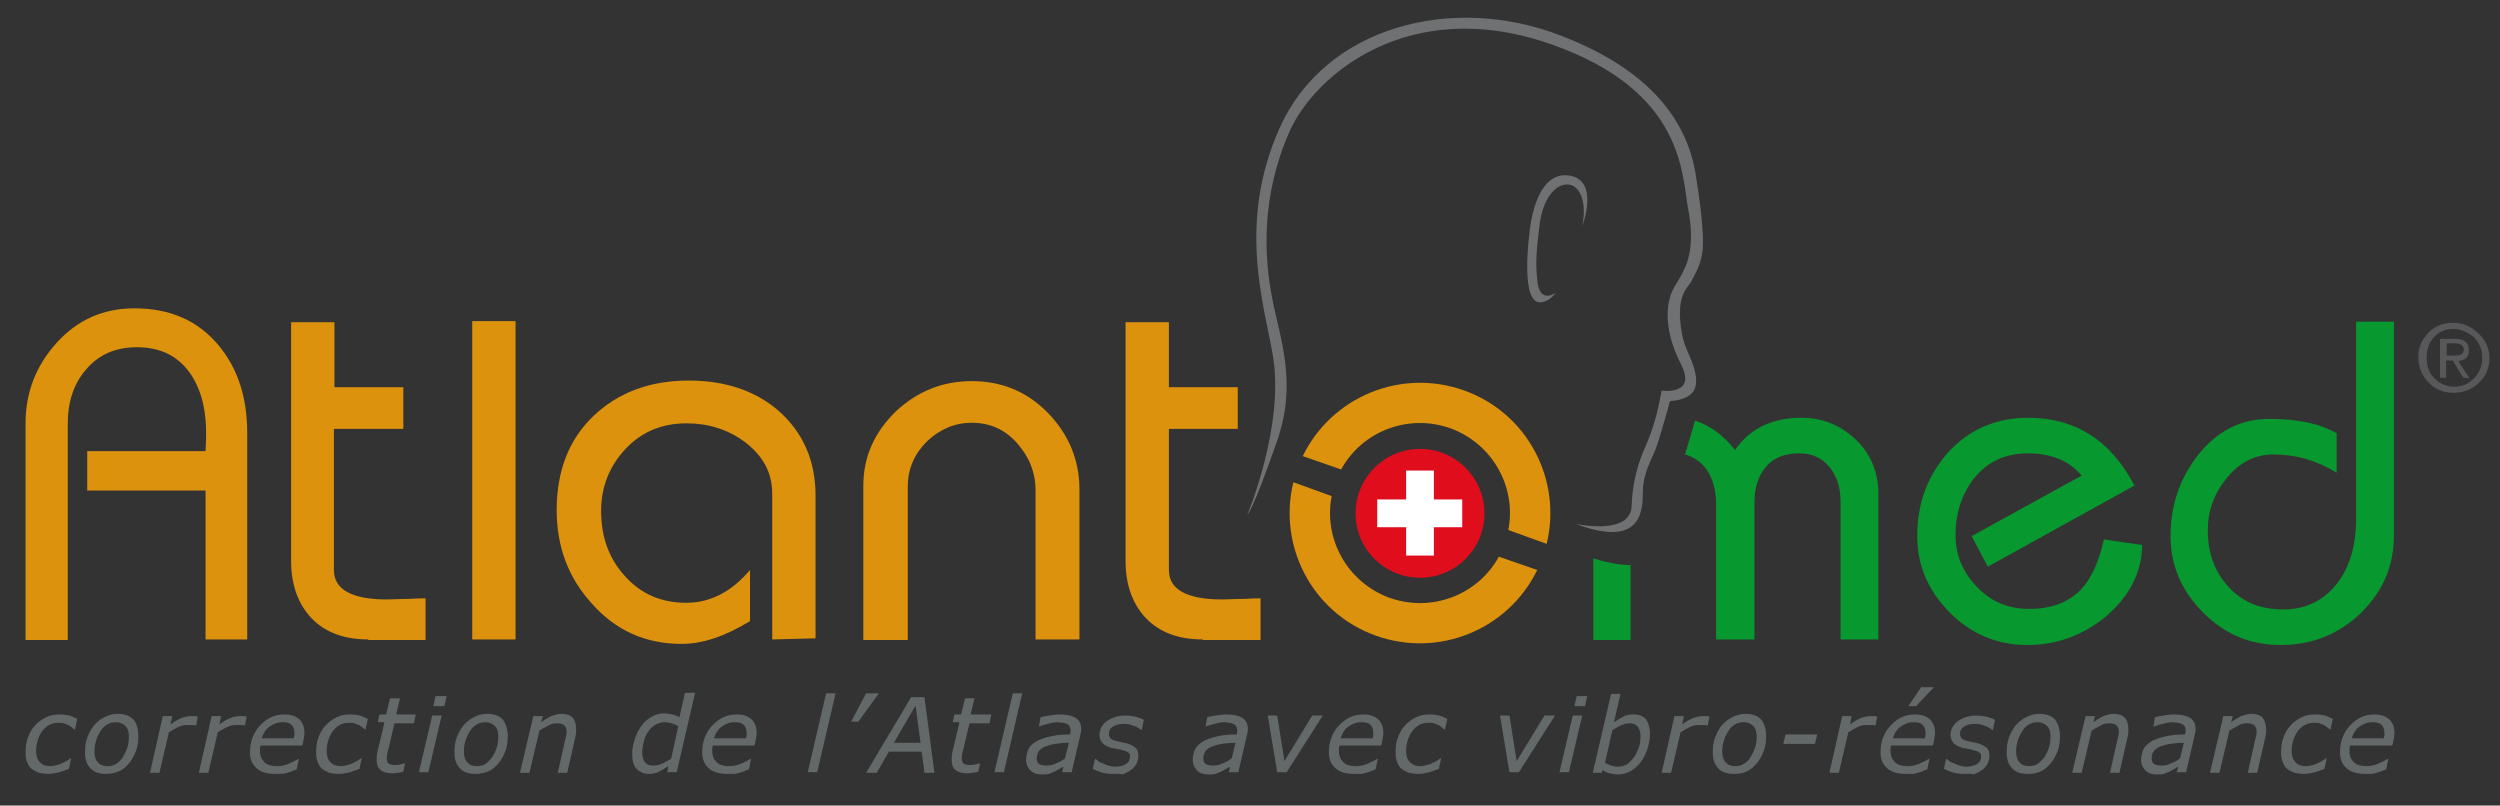 <?xml version="1.0" encoding="utf-8"?>
<!-- Generator: Adobe Illustrator 24.0.3, SVG Export Plug-In . SVG Version: 6.00 Build 0)  -->
<svg version="1.1" id="Ebene_1" xmlns="http://www.w3.org/2000/svg" xmlns:xlink="http://www.w3.org/1999/xlink" x="0px" y="0px"
	 viewBox="0 0 450 145" style="enable-background:new 0 0 450 145;" xml:space="preserve">
<rect x="0" y="0" width="450" height="145" fill="#333333" stroke="none"/>
<style type="text/css">
	.st0{fill:#07982F;}
	.st1{fill:#E00D1D;}
	.st2{fill:#DC920C;}
	.st3{fill:none;stroke:#000000;stroke-width:0.521;stroke-miterlimit:10;}
	.st4{fill:#58585A;}
	.st5{fill:#707173;}
	.st6{fill:#FFFFFF;}
	.st7{fill:none;}
	.st8{fill:#636969;}
</style>
<g>
	<path class="st0" d="M364.9,116.1c-5.3,0-10-1.9-13.9-5.8c-3.9-3.9-5.9-8.5-5.9-13.8c0-6,1.9-10.9,5.5-15c3.8-4.2,8.7-6.3,14.5-6.3
		c8.4,0,14.8,4,19.1,12.2l-26.4,14.6l-2.9-5.5l19.8-10.9c-2.3-2.7-5.5-4-9.7-4c-4,0-7.2,1.5-9.6,4.4c-2.2,2.8-3.4,6.2-3.4,10.3
		c0,3.7,1.3,6.7,3.9,9.4s5.7,3.9,9.4,3.9c4,0,7-1.2,9.2-3.4c1.9-2,3.3-5,4.2-9.1l6.9,1c-0.1,5-2.3,9.3-6.7,13
		C374.7,114.5,370,116.1,364.9,116.1z"/>
	<path class="st0" d="M410.5,116.1c-5.4,0-10-1.9-13.9-5.8s-5.9-8.5-5.9-13.8c0-5.5,1.6-10.2,4.8-14.4c3.5-4.5,7.8-6.7,13-6.7
		c5.2,0,9.2,0.9,12.1,2.6v7.1c-3.5-2.2-7.3-3.3-11.4-3.3c-3.4,0-6.2,1.5-8.5,4.4c-2.2,2.7-3.3,5.8-3.3,9.2c0,4.1,1.2,7.5,3.7,10.2
		c2.5,2.8,5.8,4.1,9.9,4.1c4.2,0,7.5-1.7,10-5.1c2.1-3,3.1-6.7,3.1-11.1V57.9h6.8v38.5c0,5.5-2,10.1-6,14
		C420.8,114.3,416,116.1,410.5,116.1z"/>
</g>
<circle class="st1" cx="255.6" cy="92.4" r="11.6"/>
<path class="st2" d="M85,115.1V57.8h7.8v57.3L85,115.1L85,115.1z"/>
<path class="st2" d="M139,115.1V88.9c0-3.9-1.7-6.9-5-9.4c-3-2.2-6.5-3.3-10.4-3.3c-4.4,0-8.1,1.5-11,4.6c-2.9,3.1-4.4,6.8-4.4,11.2
	c0,4.6,1.4,8.5,4.2,11.6c2.9,3.3,6.6,4.9,11.1,4.9c4.4,0,8.2-2,11.5-5.9v9.2c-4.6,2.8-8.6,4.1-12.3,4.1c-6.5,0-11.9-2.4-16.2-7.3
	c-4.2-4.6-6.3-10.2-6.3-16.8c0-7,2.2-12.7,6.6-16.9c4.4-4.2,10.1-6.4,17.2-6.4c6.5,0,11.9,1.8,16.1,5.4c4.4,3.9,6.7,8.9,6.7,15.4
	v25.6L139,115.1L139,115.1z"/>
<path class="st2" d="M186.4,115.1V88.3c0-3.2-1.1-6-3.3-8.5c-2.2-2.5-4.9-3.7-8.2-3.7c-3.1,0-5.8,1.2-8.1,3.4
	c-2.2,2.2-3.4,4.9-3.4,8.1v27.6h-8V87.4c0-5.2,2-9.6,5.9-13.4c3.9-3.6,8.4-5.4,13.6-5.4c5.4,0,10,1.9,13.7,5.7
	c3.7,3.8,5.7,8.4,5.7,13.8v27L186.4,115.1L186.4,115.1z"/>
<g>
	<path class="st2" d="M37,115.1V88.3H15.7v-7.1H37l0.1-2.4c0.1-4.5-0.7-8.2-2.6-11.2c-2.2-3.4-5.5-5.1-9.8-5.1c-3.9,0-6.9,1.3-9.2,4
		c-2.2,2.5-3.3,5.8-3.3,9.7v39H4.6v-39c0-5.6,1.9-10.4,5.6-14.5c3.8-4.2,8.5-6.2,14-6.2c6.4,0,11.4,2.2,15.1,6.6
		c3.5,4.2,5.2,9.4,5.2,15.9v37.1H37z"/>
</g>
<g>
	<path class="st3" d="M307.2,89.7"/>
</g>
<path class="st2" d="M66.3,115.1c-4.4,0-7.8-1.3-10.2-3.8c-2.4-2.5-3.7-6-3.7-10.3v-43h7.8v11.7h12.4v7.5H60.1v25.4
	c0,3.5,3.2,5.3,9.6,5.3c1,0,2.2-0.1,3.9-0.1c1.5-0.1,2.6-0.1,3-0.1v7.5H66.3V115.1z"/>
<g>
	<path class="st4" d="M441.6,70.7c-1.8,0-3.3-0.6-4.5-1.9c-1.2-1.2-1.8-2.8-1.8-4.6c0-1.7,0.6-3.1,1.9-4.4c1.2-1.2,2.7-1.7,4.4-1.7
		c1.7,0,3.1,0.6,4.5,1.9c1.3,1.2,2,2.7,2,4.4c0,1.8-0.6,3.3-1.9,4.5C445,70.1,443.4,70.7,441.6,70.7z M441.6,59.2
		c-1.4,0-2.6,0.5-3.5,1.5c-0.9,1-1.3,2.2-1.3,3.7c0,1.5,0.4,2.7,1.4,3.7c1,1,2.2,1.5,3.6,1.5c1.4,0,2.6-0.5,3.6-1.6
		c1-1,1.4-2.2,1.4-3.7c0-1.3-0.5-2.6-1.5-3.6C444.2,59.8,442.9,59.2,441.6,59.2z M443.4,68l-1.9-3.1h-1.2V68h-1.1V61h2.8
		c1.6,0,2.4,0.7,2.4,2.1c0,1.2-0.6,1.7-1.9,1.9l2,3.1L443.4,68L443.4,68z M441.8,61.8h-1.4V64h1.6c1,0,1.5-0.4,1.5-1.2
		C443.4,62.2,442.9,61.8,441.8,61.8z"/>
</g>
<path class="st2" d="M216.5,115.1c-4.4,0-7.8-1.3-10.2-3.8c-2.4-2.5-3.7-6-3.7-10.3v-43h7.8v11.7h12.4v7.5h-12.4v25.4
	c0,3.5,3.2,5.3,9.6,5.3c1,0,2.2-0.1,3.9-0.1c1.5-0.1,2.6-0.1,3-0.1v7.5h-10.4V115.1z"/>
<path class="st5" d="M280,52.7c0,0-2.9,2.2-3.3-2.3c-0.3-3-0.2-4.9,0.4-9.8s2.9-7.5,5.1-7.4c2.2,0.1,3.5,3.2,2.6,7.5
	c0,0,3.2-8.2-2.3-9.1c-6.4-1-7.2,10.4-7.2,10.4s-1.8,13.1,2.2,12.4C279.2,54.1,280,52.7,280,52.7z"/>
<g>
	<path class="st0" d="M286.8,100.5v14.7h6.7v-13.5C291.8,101.7,289.6,101.4,286.8,100.5z"/>
	<path class="st0" d="M333.9,79c-2.7-2.5-5.9-3.8-9.6-3.8c-5.3,0-9.3,1.9-12,5.8c-2.1-2.7-4.5-4.4-7.2-5.3c-0.5,1.8-1.2,4.2-1.8,6.1
		c1.5,0.4,2.8,1.3,3.8,2.6c1.2,1.7,1.8,3.8,1.8,6.4v24.3h6.9V90.4c0-2.6,0.7-4.8,2.1-6.4c1.3-1.6,3.3-2.4,6-2.4
		c2.4,0,4.2,0.9,5.6,2.7c1.2,1.6,1.8,3.6,1.8,6v24.8h6.8v-27C337.9,84.6,336.6,81.5,333.9,79z"/>
</g>
<polygon class="st6" points="263.2,89.9 258.1,89.9 258.1,84.7 253.1,84.7 253.1,89.9 247.9,89.9 247.9,94.9 253.1,94.9 253.1,100 
	258.1,100 258.1,94.9 263.2,94.9 "/>
<path class="st5" d="M224.5,92.7c0,0,6.8-16.1,4.6-28.8c-1.5-8.9-6.5-23.8,1.3-41c8.1-18,30.9-24.2,50.8-16.4
	c15.9,6.2,22.9,15.4,24.2,26.1c0,0.1,1.6,9.4,1,13c-0.4,2.6-1.7,4.4-2.1,5.3c-0.5,0.8-2.1,1.9-1.9,6.3c0.3,4.4,1.2,5.5,2.1,7.8
	c1.5,4,1.3,6.8-3.9,7.2c0,0-1.7,6.2-2.5,8.4s-2.4,4.5-2.4,8.2c0,3.6-0.6,9.8-12.1,5.5c0,0,10,2.2,10.1-3.3c0.2-6,2.2-9.9,2.6-10.9
	c1.9-4.4,2.4-7.9,2.8-9.8c0,0,6.5,1,3.4-4.9c-1.2-2.3-3.2-7.3-1.9-11.9c0.4-1.6,1.7-3.1,2.4-4.7c1.2-2.2,1.9-5.8,0.9-11
	c-1.2-6-0.4-21.3-24.6-29.8c-25.8-9.1-42.8,5.7-47.2,15.7c-5.1,11.6-4.6,22.4-3.1,30c1.4,7.3,4.6,15.2,0.8,25.9
	C225.4,92.2,224.5,92.7,224.5,92.7z"/>
<g>
	<path class="st2" d="M241.4,84.5c3.8-6.9,12.1-10.1,19.7-7.4c7.6,2.8,11.9,10.6,10.4,18.3l6.9,2.5c2.8-11.5-3.4-23.5-14.8-27.6
		c-11.4-4.1-23.9,1.1-29.1,11.8L241.4,84.5z"/>
	<path class="st2" d="M269.8,100.2c-3.8,6.9-12.1,10.1-19.7,7.4c-7.6-2.8-11.9-10.6-10.4-18.3l-6.9-2.5
		c-2.8,11.5,3.4,23.5,14.8,27.6c11.4,4.1,23.9-1.1,29.1-11.8L269.8,100.2z"/>
</g>
<rect y="0.6" class="st7" width="450.3" height="144.4"/>
<g>
	<path class="st8" d="M8.7,139.3c-0.6,0-1.2-0.1-1.7-0.2c-0.5-0.2-0.9-0.4-1.3-0.7c-0.4-0.3-0.6-0.7-0.8-1.2c-0.2-0.5-0.3-1-0.3-1.7
		c0-1,0.1-1.9,0.4-2.7c0.3-0.8,0.7-1.6,1.3-2.2c0.5-0.6,1.2-1.1,2-1.5c0.8-0.4,1.6-0.5,2.5-0.5c0.6,0,1.2,0.1,1.7,0.2
		c0.5,0.2,1,0.4,1.4,0.6l-0.4,1.9h-0.1c-0.1-0.1-0.3-0.2-0.5-0.4c-0.2-0.1-0.4-0.3-0.6-0.4c-0.3-0.1-0.5-0.2-0.8-0.3
		c-0.3-0.1-0.7-0.1-1-0.1c-1.2,0-2.1,0.5-2.9,1.5c-0.7,1-1.1,2.2-1.1,3.6c0,0.9,0.2,1.5,0.7,2c0.4,0.5,1.1,0.7,1.9,0.7
		c0.4,0,0.8-0.1,1.2-0.2c0.4-0.1,0.7-0.2,1-0.4c0.3-0.1,0.6-0.3,0.8-0.4c0.3-0.2,0.4-0.3,0.6-0.4h0.1l-0.4,1.9
		c-0.5,0.2-1.1,0.4-1.7,0.6C9.9,139.2,9.3,139.3,8.7,139.3z"/>
	<path class="st8" d="M24.9,132.5c0,0.9-0.1,1.8-0.4,2.6c-0.3,0.8-0.7,1.6-1.2,2.2c-0.5,0.6-1.1,1.2-1.8,1.5s-1.5,0.5-2.4,0.5
		c-1.2,0-2.2-0.3-2.8-1c-0.7-0.7-1-1.6-1-2.9c0-0.9,0.1-1.8,0.4-2.6s0.7-1.6,1.2-2.2c0.5-0.6,1.1-1.1,1.9-1.5
		c0.7-0.4,1.5-0.6,2.4-0.6c1.2,0,2.1,0.3,2.8,1C24.6,130.2,24.9,131.2,24.9,132.5z M22.1,136.3c0.3-0.5,0.6-1.1,0.8-1.7
		c0.2-0.6,0.3-1.3,0.3-2c0-0.9-0.2-1.5-0.6-1.9c-0.4-0.4-1-0.7-1.7-0.7c-0.6,0-1.1,0.1-1.6,0.4c-0.5,0.3-0.9,0.7-1.2,1.2
		c-0.3,0.5-0.6,1-0.8,1.7c-0.2,0.6-0.3,1.3-0.3,2c0,0.8,0.2,1.5,0.6,1.9c0.4,0.5,1,0.7,1.7,0.7c0.6,0,1.1-0.1,1.6-0.4
		C21.4,137.2,21.8,136.8,22.1,136.3z"/>
	<path class="st8" d="M35.3,130.6L35.3,130.6c-0.3-0.1-0.6-0.1-0.8-0.1c-0.2,0-0.5,0-0.8,0c-0.6,0-1.1,0.1-1.7,0.4
		c-0.6,0.3-1.1,0.6-1.6,0.9l-1.7,7.3H27l2.3-10.2h1.7l-0.3,1.5c0.8-0.6,1.5-1,2.1-1.2c0.6-0.2,1.1-0.3,1.6-0.3c0.3,0,0.5,0,0.6,0
		c0.1,0,0.3,0,0.6,0.1L35.3,130.6z"/>
	<path class="st8" d="M44.1,130.6L44.1,130.6c-0.3-0.1-0.6-0.1-0.8-0.1c-0.2,0-0.5,0-0.8,0c-0.6,0-1.1,0.1-1.7,0.4
		c-0.6,0.3-1.1,0.6-1.6,0.9l-1.7,7.3h-1.7l2.3-10.2h1.7l-0.3,1.5c0.8-0.6,1.5-1,2.1-1.2c0.6-0.2,1.1-0.3,1.6-0.3c0.3,0,0.5,0,0.6,0
		c0.1,0,0.3,0,0.6,0.1L44.1,130.6z"/>
	<path class="st8" d="M49.5,139.3c-1.4,0-2.5-0.3-3.3-1c-0.8-0.7-1.2-1.6-1.2-2.9c0-1.9,0.6-3.5,1.8-4.8c1.2-1.3,2.6-2,4.4-2
		c1.2,0,2,0.3,2.7,0.9c0.6,0.6,0.9,1.4,0.9,2.4c0,0.2,0,0.5-0.1,0.9c-0.1,0.4-0.1,0.9-0.3,1.4h-7.5c0,0.2-0.1,0.4-0.1,0.5
		c0,0.2,0,0.3,0,0.5c0,0.9,0.3,1.5,0.8,2c0.5,0.5,1.3,0.7,2.2,0.7c0.7,0,1.4-0.1,2.1-0.4c0.7-0.3,1.3-0.6,1.8-0.9h0.1l-0.4,1.9
		c-0.3,0.1-0.6,0.2-0.8,0.3c-0.2,0.1-0.6,0.2-0.9,0.3s-0.7,0.2-1,0.2C50.3,139.3,49.9,139.3,49.5,139.3z M52.9,132.8
		c0-0.2,0.1-0.3,0.1-0.4c0-0.1,0-0.3,0-0.4c0-0.7-0.2-1.2-0.5-1.5c-0.4-0.4-0.9-0.5-1.7-0.5c-0.9,0-1.6,0.3-2.3,0.8
		s-1.1,1.2-1.4,2.1H52.9z"/>
	<path class="st8" d="M61,139.3c-0.6,0-1.2-0.1-1.7-0.2c-0.5-0.2-0.9-0.4-1.3-0.7c-0.4-0.3-0.6-0.7-0.8-1.2c-0.2-0.5-0.3-1-0.3-1.7
		c0-1,0.1-1.9,0.4-2.7c0.3-0.8,0.7-1.6,1.3-2.2c0.5-0.6,1.2-1.1,2-1.5c0.8-0.4,1.6-0.5,2.5-0.5c0.6,0,1.2,0.1,1.7,0.2
		c0.5,0.2,1,0.4,1.4,0.6l-0.4,1.9h-0.1c-0.1-0.1-0.3-0.2-0.5-0.4c-0.2-0.1-0.4-0.3-0.6-0.4c-0.3-0.1-0.5-0.2-0.8-0.3
		c-0.3-0.1-0.7-0.1-1-0.1c-1.2,0-2.1,0.5-2.9,1.5c-0.7,1-1.1,2.2-1.1,3.6c0,0.9,0.2,1.5,0.7,2c0.4,0.5,1.1,0.7,1.9,0.7
		c0.4,0,0.8-0.1,1.2-0.2c0.4-0.1,0.7-0.2,1-0.4c0.3-0.1,0.6-0.3,0.8-0.4c0.3-0.2,0.4-0.3,0.6-0.4h0.1l-0.4,1.9
		c-0.5,0.2-1.1,0.4-1.7,0.6C62.2,139.2,61.6,139.3,61,139.3z"/>
	<path class="st8" d="M74.8,128.8l-0.3,1.4H71l-1.1,4.7c-0.1,0.2-0.1,0.5-0.2,0.8c0,0.3-0.1,0.6-0.1,0.7c0,0.4,0.1,0.8,0.3,1
		c0.2,0.2,0.6,0.3,1.3,0.3c0.2,0,0.5,0,0.9-0.1c0.3-0.1,0.6-0.2,0.7-0.2h0.1l-0.3,1.5c-0.3,0.1-0.7,0.2-1.1,0.2
		c-0.4,0.1-0.7,0.1-1,0.1c-0.8,0-1.5-0.2-2-0.6c-0.5-0.4-0.7-1-0.7-1.8c0-0.2,0-0.4,0-0.6c0-0.2,0.1-0.4,0.1-0.7l1.3-5.5h-1.2
		l0.3-1.4h1.2l0.7-2.9H72l-0.7,2.9H74.8z"/>
	<path class="st8" d="M79.5,128.8l-2.4,10.2h-1.7l2.4-10.2H79.5z M80.4,125.3l-0.4,1.8H78l0.4-1.8H80.4z"/>
	<path class="st8" d="M91.4,132.5c0,0.9-0.1,1.8-0.4,2.6c-0.3,0.8-0.7,1.6-1.2,2.2c-0.5,0.6-1.1,1.2-1.8,1.5s-1.5,0.5-2.4,0.5
		c-1.2,0-2.2-0.3-2.8-1c-0.7-0.7-1-1.6-1-2.9c0-0.9,0.1-1.8,0.4-2.6s0.7-1.6,1.2-2.2c0.5-0.6,1.1-1.1,1.9-1.5
		c0.7-0.4,1.5-0.6,2.4-0.6c1.2,0,2.1,0.3,2.8,1C91,130.2,91.4,131.2,91.4,132.5z M88.6,136.3c0.3-0.5,0.6-1.1,0.8-1.7
		c0.2-0.6,0.3-1.3,0.3-2c0-0.9-0.2-1.5-0.6-1.9c-0.4-0.4-1-0.7-1.7-0.7c-0.6,0-1.1,0.1-1.6,0.4c-0.5,0.3-0.9,0.7-1.2,1.2
		c-0.3,0.5-0.6,1-0.8,1.7c-0.2,0.6-0.3,1.3-0.3,2c0,0.8,0.2,1.5,0.6,1.9c0.4,0.5,1,0.7,1.7,0.7c0.6,0,1.1-0.1,1.6-0.4
		C87.8,137.2,88.2,136.8,88.6,136.3z"/>
	<path class="st8" d="M103.7,131.2c0,0.1,0,0.3,0,0.6c0,0.2-0.1,0.5-0.1,0.7l-1.5,6.6h-1.7l1.3-5.8c0.1-0.3,0.1-0.6,0.2-0.8
		c0-0.2,0.1-0.5,0.1-0.7c0-0.5-0.1-0.9-0.4-1.2c-0.3-0.3-0.7-0.4-1.4-0.4c-0.5,0-1,0.1-1.5,0.4c-0.6,0.3-1.1,0.6-1.6,0.9l-1.8,7.6
		h-1.7l2.4-10.2h1.7l-0.3,1.1c0.7-0.5,1.3-0.8,1.8-1.1c0.6-0.2,1.2-0.4,1.8-0.4c0.9,0,1.6,0.2,2.1,0.7
		C103.5,129.7,103.7,130.3,103.7,131.2z"/>
	<path class="st8" d="M125.1,124.8l-3.3,14.2h-1.7l0.2-1.1c-0.8,0.5-1.4,0.9-1.9,1.1c-0.5,0.2-1,0.3-1.5,0.3c-1,0-1.7-0.3-2.3-0.9
		s-0.8-1.5-0.8-2.7c0-1,0.2-1.9,0.5-2.8c0.3-0.9,0.7-1.6,1.2-2.3c0.5-0.7,1.1-1.2,1.8-1.6c0.7-0.4,1.5-0.6,2.2-0.6
		c0.5,0,1,0.1,1.5,0.2c0.5,0.1,0.9,0.3,1.3,0.5l1-4.4H125.1z M122.1,130.7c-0.4-0.2-0.8-0.4-1.2-0.5c-0.4-0.1-0.8-0.2-1.3-0.2
		c-0.6,0-1.2,0.2-1.7,0.5c-0.5,0.3-0.9,0.7-1.3,1.3c-0.3,0.5-0.6,1.1-0.7,1.7c-0.2,0.7-0.3,1.3-0.3,2c0,0.7,0.2,1.3,0.5,1.7
		c0.3,0.4,0.8,0.6,1.6,0.6c0.5,0,1-0.1,1.6-0.4c0.5-0.3,1-0.5,1.5-0.8L122.1,130.7z"/>
	<path class="st8" d="M130.9,139.3c-1.4,0-2.5-0.3-3.3-1c-0.8-0.7-1.2-1.6-1.2-2.9c0-1.9,0.6-3.5,1.8-4.8c1.2-1.3,2.6-2,4.4-2
		c1.2,0,2,0.3,2.7,0.9c0.6,0.6,0.9,1.4,0.9,2.4c0,0.2,0,0.5-0.1,0.9c-0.1,0.4-0.1,0.9-0.3,1.4h-7.5c0,0.2-0.1,0.4-0.1,0.5
		c0,0.2,0,0.3,0,0.5c0,0.9,0.3,1.5,0.8,2c0.5,0.5,1.3,0.7,2.2,0.7c0.7,0,1.4-0.1,2.1-0.4c0.7-0.3,1.3-0.6,1.8-0.9h0.1l-0.4,1.9
		c-0.3,0.1-0.6,0.2-0.8,0.3c-0.2,0.1-0.6,0.2-0.9,0.3s-0.7,0.2-1,0.2C131.7,139.3,131.3,139.3,130.9,139.3z M134.3,132.8
		c0-0.2,0.1-0.3,0.1-0.4c0-0.1,0-0.3,0-0.4c0-0.7-0.2-1.2-0.5-1.5c-0.4-0.4-0.9-0.5-1.7-0.5c-0.9,0-1.6,0.3-2.3,0.8
		s-1.1,1.2-1.4,2.1H134.3z"/>
	<path class="st8" d="M150.4,124.8l-3.3,14.2h-1.7l3.3-14.2H150.4z"/>
	<path class="st8" d="M158.2,124.8l-3.7,5.1h-1.3l2.7-5.1H158.2z"/>
	<path class="st8" d="M168.2,139.1h-1.8l-0.5-3.8H160l-2.2,3.8h-1.9l8.1-13.6h2.4L168.2,139.1z M165.7,133.7l-0.9-6.7l-3.9,6.7
		H165.7z"/>
	<path class="st8" d="M178.4,128.8l-0.3,1.4h-3.6l-1.1,4.7c-0.1,0.2-0.1,0.5-0.2,0.8c0,0.3-0.1,0.6-0.1,0.7c0,0.4,0.1,0.8,0.3,1
		c0.2,0.2,0.6,0.3,1.3,0.3c0.2,0,0.5,0,0.9-0.1c0.3-0.1,0.6-0.2,0.7-0.2h0.1l-0.3,1.5c-0.3,0.1-0.7,0.2-1.1,0.2
		c-0.4,0.1-0.7,0.1-1,0.1c-0.8,0-1.5-0.2-2-0.6c-0.5-0.4-0.7-1-0.7-1.8c0-0.2,0-0.4,0-0.6c0-0.2,0.1-0.4,0.1-0.7l1.3-5.5h-1.2
		l0.3-1.4h1.2l0.7-2.9h1.7l-0.7,2.9H178.4z"/>
	<path class="st8" d="M184,124.8l-3.3,14.2H179l3.3-14.2H184z"/>
	<path class="st8" d="M191.4,138c-0.2,0.1-0.4,0.2-0.7,0.4c-0.3,0.2-0.6,0.3-0.9,0.5c-0.3,0.1-0.7,0.3-1,0.4
		c-0.4,0.1-0.8,0.1-1.3,0.1c-0.8,0-1.5-0.2-2-0.7c-0.5-0.5-0.8-1.1-0.8-1.9c0-0.8,0.2-1.5,0.5-2.1s0.9-1,1.6-1.4
		c0.7-0.3,1.5-0.6,2.5-0.8c1-0.2,2.1-0.3,3.3-0.3c0-0.2,0.1-0.3,0.1-0.4c0-0.1,0-0.3,0-0.4c0-0.3-0.1-0.5-0.2-0.7
		c-0.1-0.2-0.3-0.3-0.5-0.4c-0.2-0.1-0.5-0.2-0.7-0.2c-0.3,0-0.6-0.1-0.9-0.1c-0.5,0-1.1,0.1-1.8,0.3c-0.7,0.2-1.2,0.3-1.6,0.5H187
		l0.3-1.7c0.3-0.1,0.9-0.2,1.5-0.3s1.3-0.2,1.9-0.2c1.3,0,2.2,0.2,2.9,0.6c0.6,0.4,1,1,1,1.9c0,0.2,0,0.3,0,0.5
		c0,0.2-0.1,0.4-0.1,0.5l-1.6,6.9h-1.7L191.4,138z M192.4,133.7c-0.9,0-1.8,0.1-2.5,0.2c-0.7,0.1-1.3,0.3-1.8,0.5
		c-0.5,0.2-0.9,0.5-1.1,0.8s-0.4,0.8-0.4,1.3c0,0.4,0.1,0.8,0.4,1c0.3,0.2,0.8,0.3,1.4,0.3c0.6,0,1.1-0.1,1.7-0.4
		c0.6-0.2,1.1-0.5,1.6-0.9L192.4,133.7z"/>
	<path class="st8" d="M200.2,139.3c-0.8,0-1.4-0.1-2-0.3c-0.6-0.2-1.1-0.4-1.5-0.6l0.4-1.8h0.1c0.1,0.1,0.3,0.2,0.5,0.4
		c0.2,0.2,0.5,0.3,0.8,0.4c0.3,0.1,0.6,0.3,1,0.4c0.4,0.1,0.8,0.2,1.2,0.2c0.9,0,1.5-0.2,2-0.5c0.5-0.3,0.7-0.8,0.7-1.4
		c0-0.3-0.1-0.6-0.4-0.7c-0.3-0.2-0.6-0.3-1.1-0.4c-0.2-0.1-0.5-0.1-0.9-0.2c-0.3-0.1-0.7-0.1-1-0.2c-0.7-0.2-1.2-0.5-1.6-0.9
		c-0.3-0.4-0.5-0.8-0.5-1.4c0-0.5,0.1-0.9,0.3-1.3c0.2-0.4,0.5-0.8,0.9-1.1c0.4-0.3,0.9-0.6,1.5-0.8c0.6-0.2,1.3-0.3,2-0.3
		c0.6,0,1.2,0.1,1.8,0.2c0.6,0.2,1.1,0.3,1.5,0.6l-0.4,1.8h-0.1c-0.1-0.1-0.2-0.2-0.4-0.3c-0.2-0.1-0.4-0.3-0.8-0.4
		c-0.3-0.1-0.6-0.2-0.9-0.3c-0.4-0.1-0.7-0.1-1.1-0.1c-0.8,0-1.4,0.2-1.9,0.5c-0.5,0.3-0.7,0.8-0.7,1.3c0,0.3,0.1,0.6,0.3,0.8
		c0.2,0.2,0.6,0.4,1.1,0.5c0.3,0.1,0.6,0.1,0.9,0.2c0.3,0.1,0.6,0.1,0.9,0.2c0.7,0.2,1.2,0.5,1.6,0.8c0.4,0.4,0.5,0.8,0.5,1.4
		c0,0.5-0.1,0.9-0.3,1.4c-0.2,0.4-0.5,0.8-1,1.2c-0.4,0.3-1,0.6-1.6,0.8C201.6,139.2,200.9,139.3,200.2,139.3z"/>
	<path class="st8" d="M221.4,138c-0.2,0.1-0.4,0.2-0.7,0.4c-0.3,0.2-0.6,0.3-0.9,0.5c-0.3,0.1-0.7,0.3-1,0.4
		c-0.4,0.1-0.8,0.1-1.3,0.1c-0.8,0-1.5-0.2-2-0.7c-0.5-0.5-0.8-1.1-0.8-1.9c0-0.8,0.2-1.5,0.5-2.1c0.4-0.6,0.9-1,1.6-1.4
		c0.7-0.3,1.5-0.6,2.5-0.8c1-0.2,2.1-0.3,3.3-0.3c0-0.2,0.1-0.3,0.1-0.4c0-0.1,0-0.3,0-0.4c0-0.3-0.1-0.5-0.2-0.7
		c-0.1-0.2-0.3-0.3-0.5-0.4c-0.2-0.1-0.5-0.2-0.7-0.2c-0.3,0-0.6-0.1-0.9-0.1c-0.5,0-1.1,0.1-1.8,0.3c-0.7,0.2-1.2,0.3-1.6,0.5H217
		l0.3-1.7c0.3-0.1,0.9-0.2,1.5-0.3s1.3-0.2,1.9-0.2c1.3,0,2.2,0.2,2.9,0.6c0.6,0.4,1,1,1,1.9c0,0.2,0,0.3,0,0.5
		c0,0.2-0.1,0.4-0.1,0.5l-1.6,6.9h-1.7L221.4,138z M222.4,133.7c-0.9,0-1.8,0.1-2.5,0.2c-0.7,0.1-1.3,0.3-1.8,0.5
		c-0.5,0.2-0.9,0.5-1.1,0.8s-0.4,0.8-0.4,1.3c0,0.4,0.1,0.8,0.4,1c0.3,0.2,0.8,0.3,1.4,0.3c0.6,0,1.1-0.1,1.7-0.4
		c0.6-0.2,1.1-0.5,1.6-0.9L222.4,133.7z"/>
	<path class="st8" d="M238.1,128.8l-6.5,10.2h-1.7l-1.7-10.2h1.7l1.3,8.2l5-8.2H238.1z"/>
	<path class="st8" d="M243.7,139.3c-1.4,0-2.5-0.3-3.3-1c-0.8-0.7-1.2-1.6-1.2-2.9c0-1.9,0.6-3.5,1.8-4.8c1.2-1.3,2.6-2,4.4-2
		c1.2,0,2,0.3,2.7,0.9c0.6,0.6,0.9,1.4,0.9,2.4c0,0.2,0,0.5-0.1,0.9c-0.1,0.4-0.1,0.9-0.3,1.4h-7.5c0,0.2-0.1,0.4-0.1,0.5
		c0,0.2,0,0.3,0,0.5c0,0.9,0.3,1.5,0.8,2c0.5,0.5,1.3,0.7,2.2,0.7c0.7,0,1.4-0.1,2.1-0.4c0.7-0.3,1.3-0.6,1.8-0.9h0.1l-0.4,1.9
		c-0.3,0.1-0.6,0.2-0.8,0.3c-0.2,0.1-0.6,0.2-0.9,0.3c-0.4,0.1-0.7,0.2-1,0.2C244.5,139.3,244.1,139.3,243.7,139.3z M247.1,132.8
		c0-0.2,0.1-0.3,0.1-0.4c0-0.1,0-0.3,0-0.4c0-0.7-0.2-1.2-0.5-1.5c-0.4-0.4-0.9-0.5-1.7-0.5c-0.9,0-1.6,0.3-2.3,0.8
		c-0.7,0.5-1.1,1.2-1.4,2.1H247.1z"/>
	<path class="st8" d="M255.3,139.3c-0.6,0-1.2-0.1-1.7-0.2c-0.5-0.2-0.9-0.4-1.3-0.7c-0.4-0.3-0.6-0.7-0.8-1.2
		c-0.2-0.5-0.3-1-0.3-1.7c0-1,0.1-1.9,0.4-2.7s0.7-1.6,1.3-2.2c0.5-0.6,1.2-1.1,2-1.5c0.8-0.4,1.6-0.5,2.5-0.5
		c0.6,0,1.2,0.1,1.7,0.2c0.5,0.2,1,0.4,1.4,0.6l-0.4,1.9h-0.1c-0.1-0.1-0.3-0.2-0.5-0.4c-0.2-0.1-0.4-0.3-0.6-0.4
		c-0.3-0.1-0.5-0.2-0.8-0.3c-0.3-0.1-0.7-0.1-1-0.1c-1.2,0-2.1,0.5-2.9,1.5c-0.7,1-1.1,2.2-1.1,3.6c0,0.9,0.2,1.5,0.7,2
		s1.1,0.7,1.9,0.7c0.4,0,0.8-0.1,1.2-0.2c0.4-0.1,0.7-0.2,1-0.4c0.3-0.1,0.6-0.3,0.8-0.4c0.3-0.2,0.4-0.3,0.6-0.4h0.1l-0.4,1.9
		c-0.5,0.2-1.1,0.4-1.7,0.6C256.5,139.2,255.9,139.3,255.3,139.3z"/>
	<path class="st8" d="M279.9,128.8l-6.5,10.2h-1.7l-1.7-10.2h1.7l1.3,8.2l5-8.2H279.9z"/>
	<path class="st8" d="M284.8,128.8l-2.4,10.2h-1.7l2.4-10.2H284.8z M285.7,125.3l-0.4,1.8h-1.9l0.4-1.8H285.7z"/>
	<path class="st8" d="M297,132.1c0,1-0.2,1.9-0.5,2.8s-0.7,1.7-1.2,2.3c-0.5,0.7-1.1,1.2-1.8,1.6c-0.7,0.4-1.4,0.6-2.2,0.6
		c-0.5,0-1.1-0.1-1.5-0.2c-0.5-0.1-0.9-0.3-1.3-0.6l-0.2,0.5h-1.6l3.3-14.2h1.7l-1.2,5.1c0.6-0.4,1.1-0.7,1.7-1
		c0.5-0.3,1.1-0.4,1.8-0.4c1,0,1.8,0.3,2.3,0.9C296.7,130.1,297,131,297,132.1z M294.2,136.2c0.3-0.5,0.6-1.1,0.8-1.7
		c0.2-0.6,0.3-1.3,0.3-2c0-0.7-0.2-1.3-0.5-1.7s-0.8-0.6-1.5-0.6c-0.5,0-1,0.1-1.6,0.4c-0.5,0.3-1.1,0.5-1.5,0.9l-1.3,5.8
		c0.4,0.2,0.8,0.4,1.1,0.5s0.8,0.2,1.3,0.2c0.6,0,1.2-0.2,1.7-0.5C293.4,137.1,293.8,136.7,294.2,136.2z"/>
	<path class="st8" d="M307.4,130.6L307.4,130.6c-0.3-0.1-0.6-0.1-0.8-0.1c-0.2,0-0.5,0-0.8,0c-0.6,0-1.1,0.1-1.7,0.4
		c-0.6,0.3-1.1,0.6-1.6,0.9l-1.7,7.3h-1.7l2.3-10.2h1.7l-0.3,1.5c0.8-0.6,1.5-1,2.1-1.2c0.6-0.2,1.1-0.3,1.6-0.3c0.3,0,0.5,0,0.6,0
		c0.1,0,0.3,0,0.6,0.1L307.4,130.6z"/>
	<path class="st8" d="M317.9,132.5c0,0.9-0.1,1.8-0.4,2.6c-0.3,0.8-0.7,1.6-1.2,2.2c-0.5,0.6-1.1,1.2-1.8,1.5
		c-0.7,0.4-1.5,0.5-2.4,0.5c-1.2,0-2.2-0.3-2.8-1c-0.7-0.7-1-1.6-1-2.9c0-0.9,0.1-1.8,0.4-2.6c0.3-0.8,0.7-1.6,1.2-2.2
		c0.5-0.6,1.1-1.1,1.9-1.5c0.7-0.4,1.5-0.6,2.4-0.6c1.2,0,2.1,0.3,2.8,1C317.6,130.2,317.9,131.2,317.9,132.5z M315.1,136.3
		c0.3-0.5,0.6-1.1,0.8-1.7c0.2-0.6,0.3-1.3,0.3-2c0-0.9-0.2-1.5-0.6-1.9c-0.4-0.4-1-0.7-1.7-0.7c-0.6,0-1.1,0.1-1.6,0.4
		c-0.5,0.3-0.9,0.7-1.2,1.2c-0.3,0.5-0.6,1-0.8,1.7c-0.2,0.6-0.3,1.3-0.3,2c0,0.8,0.2,1.5,0.6,1.9c0.4,0.5,1,0.7,1.7,0.7
		c0.6,0,1.1-0.1,1.6-0.4C314.4,137.2,314.8,136.8,315.1,136.3z"/>
	<path class="st8" d="M326.7,133.9H321l0.4-1.7h5.7L326.7,133.9z"/>
	<path class="st8" d="M337.6,130.6L337.6,130.6c-0.3-0.1-0.6-0.1-0.8-0.1c-0.2,0-0.5,0-0.8,0c-0.6,0-1.1,0.1-1.7,0.4
		c-0.6,0.3-1.1,0.6-1.6,0.9l-1.7,7.3h-1.7l2.3-10.2h1.7l-0.3,1.5c0.8-0.6,1.5-1,2.1-1.2c0.6-0.2,1.1-0.3,1.6-0.3c0.3,0,0.5,0,0.6,0
		c0.1,0,0.3,0,0.6,0.1L337.6,130.6z"/>
	<path class="st8" d="M343,139.3c-1.4,0-2.5-0.3-3.3-1c-0.8-0.7-1.2-1.6-1.2-2.9c0-1.9,0.6-3.5,1.8-4.8c1.2-1.3,2.6-2,4.4-2
		c1.2,0,2,0.3,2.7,0.9c0.6,0.6,0.9,1.4,0.9,2.4c0,0.2,0,0.5-0.1,0.9c-0.1,0.4-0.1,0.9-0.3,1.4h-7.5c0,0.2-0.1,0.4-0.1,0.5
		c0,0.2,0,0.3,0,0.5c0,0.9,0.3,1.5,0.8,2c0.5,0.5,1.3,0.7,2.2,0.7c0.7,0,1.4-0.1,2.1-0.4c0.7-0.3,1.3-0.6,1.8-0.9h0.1l-0.4,1.9
		c-0.3,0.1-0.6,0.2-0.8,0.3c-0.2,0.1-0.6,0.2-0.9,0.3c-0.4,0.1-0.7,0.2-1,0.2C343.8,139.3,343.5,139.3,343,139.3z M346.5,132.8
		c0-0.2,0.1-0.3,0.1-0.4c0-0.1,0-0.3,0-0.4c0-0.7-0.2-1.2-0.5-1.5c-0.4-0.4-0.9-0.5-1.7-0.5c-0.9,0-1.6,0.3-2.3,0.8
		c-0.7,0.5-1.1,1.2-1.4,2.1H346.5z M348.1,123.7l-3.2,3.4h-1.4l2.3-3.4H348.1z"/>
	<path class="st8" d="M353.4,139.3c-0.8,0-1.4-0.1-2-0.3c-0.6-0.2-1.1-0.4-1.5-0.6l0.4-1.8h0.1c0.1,0.1,0.3,0.2,0.5,0.4
		c0.2,0.2,0.5,0.3,0.8,0.4c0.3,0.1,0.6,0.3,1,0.4c0.4,0.1,0.8,0.2,1.2,0.2c0.9,0,1.5-0.2,2-0.5c0.5-0.3,0.7-0.8,0.7-1.4
		c0-0.3-0.1-0.6-0.4-0.7c-0.3-0.2-0.6-0.3-1.1-0.4c-0.2-0.1-0.5-0.1-0.9-0.2c-0.3-0.1-0.7-0.1-1-0.2c-0.7-0.2-1.2-0.5-1.6-0.9
		c-0.3-0.4-0.5-0.8-0.5-1.4c0-0.5,0.1-0.9,0.3-1.3c0.2-0.4,0.5-0.8,0.9-1.1c0.4-0.3,0.9-0.6,1.5-0.8c0.6-0.2,1.3-0.3,2-0.3
		c0.6,0,1.2,0.1,1.8,0.2c0.6,0.2,1.1,0.3,1.5,0.6l-0.4,1.8h-0.1c-0.1-0.1-0.2-0.2-0.4-0.3c-0.2-0.1-0.4-0.3-0.8-0.4
		c-0.3-0.1-0.6-0.2-0.9-0.3c-0.4-0.1-0.7-0.1-1.1-0.1c-0.8,0-1.4,0.2-1.9,0.5c-0.5,0.3-0.7,0.8-0.7,1.3c0,0.3,0.1,0.6,0.3,0.8
		c0.2,0.2,0.6,0.4,1.1,0.5c0.3,0.1,0.6,0.1,0.9,0.2c0.3,0.1,0.6,0.1,0.9,0.2c0.7,0.2,1.2,0.5,1.6,0.8c0.4,0.4,0.5,0.8,0.5,1.4
		c0,0.5-0.1,0.9-0.3,1.4c-0.2,0.4-0.5,0.8-1,1.2c-0.4,0.3-1,0.6-1.6,0.8C354.8,139.2,354.1,139.3,353.4,139.3z"/>
	<path class="st8" d="M370.8,132.5c0,0.9-0.1,1.8-0.4,2.6c-0.3,0.8-0.7,1.6-1.2,2.2c-0.5,0.6-1.1,1.2-1.8,1.5
		c-0.7,0.4-1.5,0.5-2.4,0.5c-1.2,0-2.2-0.3-2.8-1c-0.7-0.7-1-1.6-1-2.9c0-0.9,0.1-1.8,0.4-2.6c0.3-0.8,0.7-1.6,1.2-2.2
		c0.5-0.6,1.1-1.1,1.9-1.5c0.7-0.4,1.5-0.6,2.4-0.6c1.2,0,2.1,0.3,2.8,1C370.4,130.2,370.8,131.2,370.8,132.5z M368,136.3
		c0.3-0.5,0.6-1.1,0.8-1.7c0.2-0.6,0.3-1.3,0.3-2c0-0.9-0.2-1.5-0.6-1.9c-0.4-0.4-1-0.7-1.7-0.7c-0.6,0-1.1,0.1-1.6,0.4
		c-0.5,0.3-0.9,0.7-1.2,1.2c-0.3,0.5-0.6,1-0.8,1.7c-0.2,0.6-0.3,1.3-0.3,2c0,0.8,0.2,1.5,0.6,1.9c0.4,0.5,1,0.7,1.7,0.7
		c0.6,0,1.1-0.1,1.6-0.4C367.2,137.2,367.6,136.8,368,136.3z"/>
	<path class="st8" d="M383.1,131.2c0,0.1,0,0.3,0,0.6c0,0.2-0.1,0.5-0.1,0.7l-1.5,6.6h-1.7l1.3-5.8c0.1-0.3,0.1-0.6,0.2-0.8
		c0-0.2,0.1-0.5,0.1-0.7c0-0.5-0.1-0.9-0.4-1.2c-0.3-0.3-0.7-0.4-1.4-0.4c-0.5,0-1,0.1-1.5,0.4c-0.6,0.3-1.1,0.6-1.6,0.9l-1.8,7.6
		h-1.7l2.4-10.2h1.7l-0.3,1.1c0.7-0.5,1.3-0.8,1.8-1.1c0.6-0.2,1.2-0.4,1.8-0.4c0.9,0,1.6,0.2,2.1,0.7
		C382.9,129.7,383.1,130.3,383.1,131.2z"/>
	<path class="st8" d="M392.1,138c-0.2,0.1-0.4,0.2-0.7,0.4c-0.3,0.2-0.6,0.3-0.9,0.5c-0.3,0.1-0.7,0.3-1,0.4
		c-0.4,0.1-0.8,0.1-1.3,0.1c-0.8,0-1.5-0.2-2-0.7c-0.5-0.5-0.8-1.1-0.8-1.9c0-0.8,0.2-1.5,0.5-2.1c0.4-0.6,0.9-1,1.6-1.4
		c0.7-0.3,1.5-0.6,2.5-0.8c1-0.2,2.1-0.3,3.3-0.3c0-0.2,0.1-0.3,0.1-0.4c0-0.1,0-0.3,0-0.4c0-0.3-0.1-0.5-0.2-0.7
		c-0.1-0.2-0.3-0.3-0.5-0.4c-0.2-0.1-0.5-0.2-0.7-0.2c-0.3,0-0.6-0.1-0.9-0.1c-0.5,0-1.1,0.1-1.8,0.3c-0.7,0.2-1.2,0.3-1.6,0.5h-0.1
		l0.3-1.7c0.3-0.1,0.9-0.2,1.5-0.3c0.7-0.1,1.3-0.2,1.9-0.2c1.3,0,2.2,0.2,2.9,0.6c0.6,0.4,1,1,1,1.9c0,0.2,0,0.3,0,0.5
		c0,0.2-0.1,0.4-0.1,0.5l-1.6,6.9h-1.7L392.1,138z M393.1,133.7c-0.9,0-1.8,0.1-2.5,0.2c-0.7,0.1-1.3,0.3-1.8,0.5
		c-0.5,0.2-0.9,0.5-1.1,0.8c-0.3,0.3-0.4,0.8-0.4,1.3c0,0.4,0.1,0.8,0.4,1c0.3,0.2,0.8,0.3,1.4,0.3c0.6,0,1.1-0.1,1.7-0.4
		c0.6-0.2,1.1-0.5,1.6-0.9L393.1,133.7z"/>
	<path class="st8" d="M407.9,131.2c0,0.1,0,0.3,0,0.6c0,0.2-0.1,0.5-0.1,0.7l-1.5,6.6h-1.7l1.3-5.8c0.1-0.3,0.1-0.6,0.2-0.8
		c0-0.2,0.1-0.5,0.1-0.7c0-0.5-0.1-0.9-0.4-1.2c-0.3-0.3-0.7-0.4-1.4-0.4c-0.5,0-1,0.1-1.5,0.4c-0.6,0.3-1.1,0.6-1.6,0.9l-1.8,7.6
		h-1.7l2.4-10.2h1.7l-0.3,1.1c0.7-0.5,1.3-0.8,1.8-1.1c0.6-0.2,1.2-0.4,1.8-0.4c0.9,0,1.6,0.2,2.1,0.7
		C407.6,129.7,407.9,130.3,407.9,131.2z"/>
	<path class="st8" d="M414.7,139.3c-0.6,0-1.2-0.1-1.7-0.2c-0.5-0.2-0.9-0.4-1.3-0.7c-0.4-0.3-0.6-0.7-0.8-1.2
		c-0.2-0.5-0.3-1-0.3-1.7c0-1,0.1-1.9,0.4-2.7c0.3-0.8,0.7-1.6,1.3-2.2c0.5-0.6,1.2-1.1,2-1.5c0.8-0.4,1.6-0.5,2.5-0.5
		c0.6,0,1.2,0.1,1.7,0.2c0.5,0.2,1,0.4,1.4,0.6l-0.4,1.9h-0.1c-0.1-0.1-0.3-0.2-0.5-0.4c-0.2-0.1-0.4-0.3-0.6-0.4
		c-0.3-0.1-0.5-0.2-0.8-0.3c-0.3-0.1-0.7-0.1-1-0.1c-1.2,0-2.1,0.5-2.9,1.5c-0.7,1-1.1,2.2-1.1,3.6c0,0.9,0.2,1.5,0.7,2
		c0.4,0.5,1.1,0.7,1.9,0.7c0.4,0,0.8-0.1,1.2-0.2s0.7-0.2,1-0.4c0.3-0.1,0.6-0.3,0.8-0.4c0.3-0.2,0.4-0.3,0.6-0.4h0.1l-0.4,1.9
		c-0.5,0.2-1.1,0.4-1.7,0.6C415.9,139.2,415.3,139.3,414.7,139.3z"/>
	<path class="st8" d="M425.7,139.3c-1.4,0-2.5-0.3-3.3-1c-0.8-0.7-1.2-1.6-1.2-2.9c0-1.9,0.6-3.5,1.8-4.8c1.2-1.3,2.6-2,4.4-2
		c1.2,0,2,0.3,2.7,0.9c0.6,0.6,0.9,1.4,0.9,2.4c0,0.2,0,0.5-0.1,0.9c-0.1,0.4-0.1,0.9-0.3,1.4H423c0,0.2-0.1,0.4-0.1,0.5
		c0,0.2,0,0.3,0,0.5c0,0.9,0.3,1.5,0.8,2c0.5,0.5,1.3,0.7,2.2,0.7c0.7,0,1.4-0.1,2.1-0.4c0.7-0.3,1.3-0.6,1.8-0.9h0.1l-0.4,1.9
		c-0.3,0.1-0.6,0.2-0.8,0.3c-0.2,0.1-0.6,0.2-0.9,0.3c-0.4,0.1-0.7,0.2-1,0.2C426.5,139.3,426.1,139.3,425.7,139.3z M429.1,132.8
		c0-0.2,0.1-0.3,0.1-0.4c0-0.1,0-0.3,0-0.4c0-0.7-0.2-1.2-0.5-1.5c-0.4-0.4-0.9-0.5-1.7-0.5c-0.9,0-1.6,0.3-2.3,0.8
		c-0.7,0.5-1.1,1.2-1.4,2.1H429.1z"/>
</g>
</svg>

